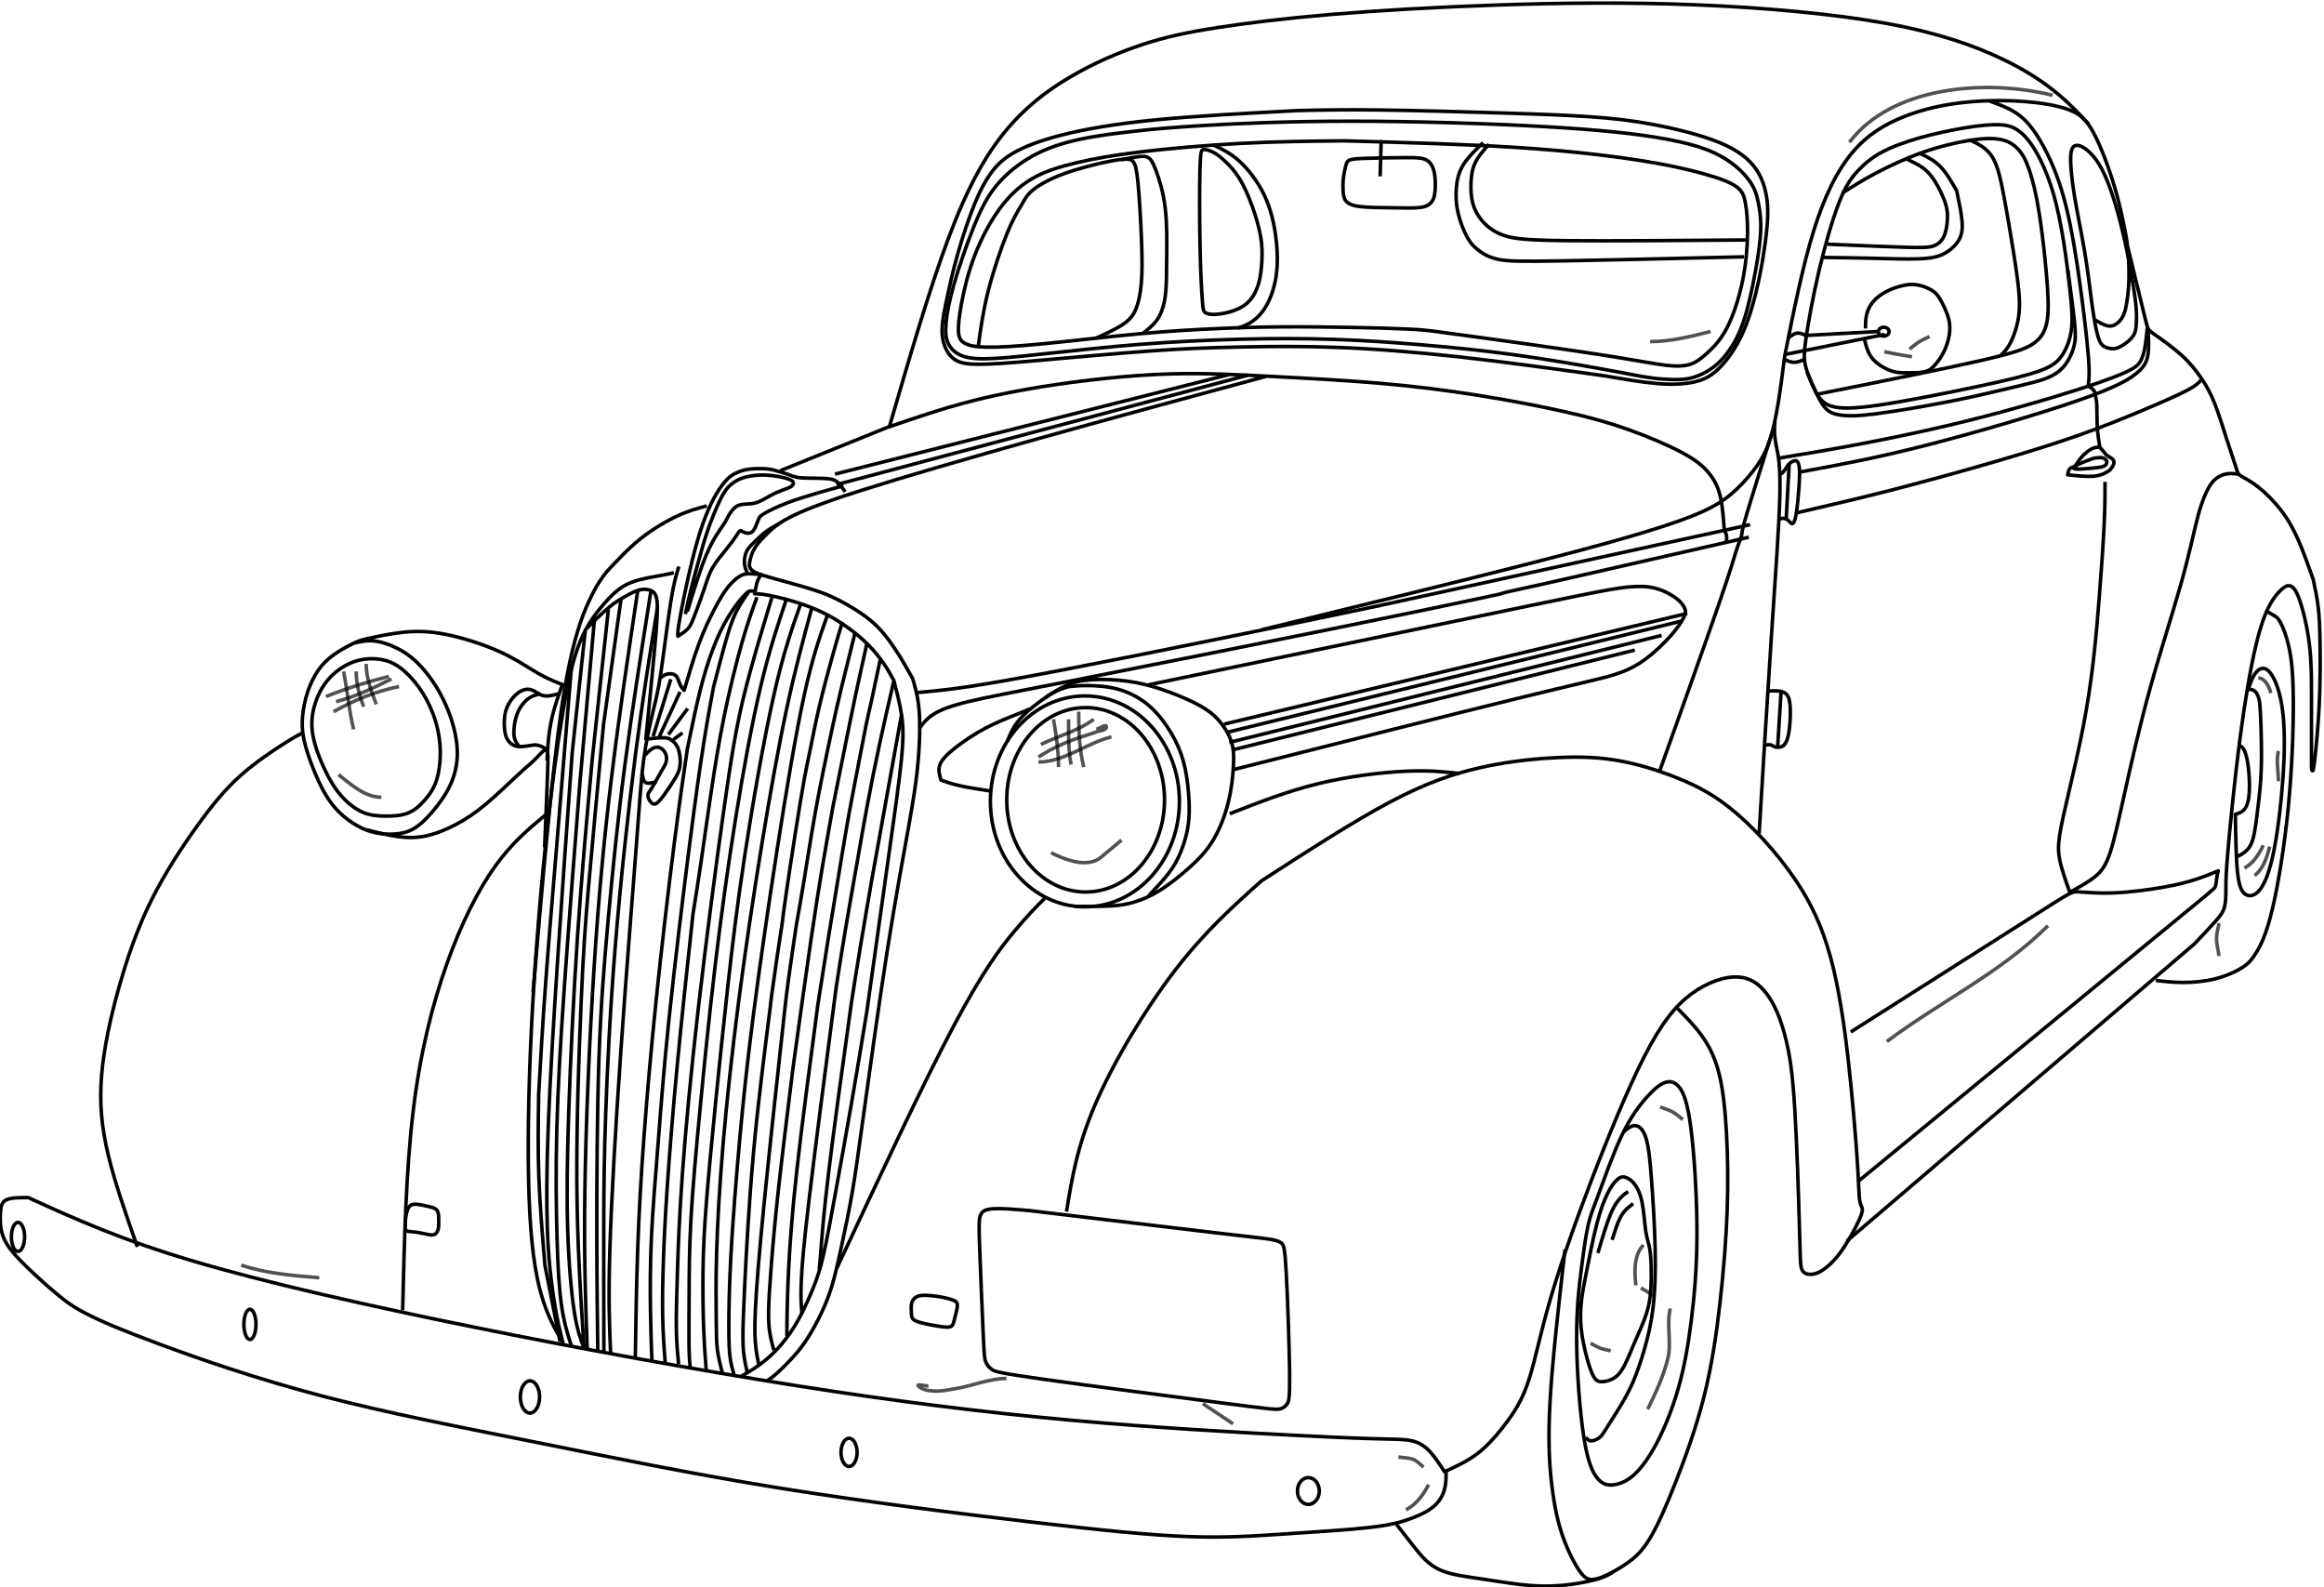 <?xml version="1.0" encoding="UTF-8"?>
<svg version="1.1" viewBox="0 0 300 204.84" xml:space="preserve" xmlns="http://www.w3.org/2000/svg"><g transform="matrix(1.333 0 0 -1.333 -759.18 633.89)" fill="none" stroke="#000" stroke-linejoin="round" stroke-miterlimit="10" stroke-width=".341"><path d="m692.12 439.09c-7.637-2.066-15.274-4.132-22.17-6.059-6.896-1.927-13.052-3.715-17.034-4.985-3.982-1.27-5.79-2.022-6.938-2.621s-1.635-1.046-2.072-1.473c-0.437-0.427-0.823-0.833-1.087-1.188-0.264-0.355-0.406-0.66-0.508-0.945-0.101-0.284-0.162-0.549-0.193-0.752-0.03-0.203-0.03-0.345 0.041-0.498 0.071-0.152 0.213-0.315 0.549-0.477 0.335-0.163 0.864-0.325 1.889-0.609 1.026-0.285 2.55-0.691 3.663-1.045 1.113-0.355 1.817-0.658 2.612-1.075 0.795-0.417 1.683-0.949 2.389-1.461 0.707-0.513 1.231-1.007 1.703-1.55 0.472-0.544 0.891-1.138 1.227-1.64 0.336-0.503 0.59-0.914 0.863-1.379 0.273-0.466 0.566-0.986 0.858-1.506 0.211-0.731 0.422-1.463 0.544-2.34 0.122-0.878 0.155-1.902 0.13-3.031-0.024-1.129-0.106-2.365-0.252-3.681-0.146-1.317-0.357-2.714-0.837-5.404-0.48-2.69-1.227-6.672-2.034-11.797-0.807-5.126-1.674-11.395-2.541-17.665-0.271-1.984-0.543-3.967-0.857-5.797-0.314-1.829-0.672-3.503-1.005-5.055-0.333-1.552-0.642-2.982-1.016-4.185-0.374-1.203-0.813-2.178-1.259-3.055-0.447-0.878-0.902-1.658-1.349-2.3-0.447-0.642-0.886-1.146-1.341-1.633-0.455-0.488-0.926-0.959-1.3-1.292-0.374-0.333-0.65-0.528-0.926-0.723"/><path d="m641.31 342.27c0.805 0.468 1.609 0.936 2.458 1.657 0.849 0.722 1.743 1.697 2.515 2.891s1.422 2.609 1.893 3.754c0.471 1.146 0.764 2.023 1.081 3.389s0.658 3.218 1.129 5.802c0.471 2.584 1.073 5.9 1.609 8.996 0.536 3.096 1.008 5.973 1.479 8.85 0.734 5.236 1.468 10.472 2.065 14.702s1.058 7.453 1.274 9.607c0.217 2.153 0.19 3.237 0.027 4.348-0.163 1.111-0.461 2.248-0.758 3.386-0.278 0.511-0.555 1.023-0.953 1.603-0.398 0.581-0.916 1.231-1.495 1.82-0.579 0.589-1.219 1.117-1.864 1.59-0.645 0.472-1.295 0.889-1.996 1.265-0.701 0.376-1.452 0.711-2.28 1.006-0.828 0.295-1.732 0.549-2.458 0.727-0.726 0.178-1.275 0.279-1.651 0.33-0.376 0.051-0.579 0.051-0.782 0.051 0.03 0.142 0.061 0.285 0.102 0.498 0.041 0.213 0.091 0.498 0.183 0.737 0.091 0.239 0.224 0.432 0.355 0.625-0.457 0.042-0.913 0.083-1.253 0.074-0.34-0.01-0.564-0.071-0.879-0.274-0.315-0.203-0.721-0.549-1.127-1.067-0.406-0.518-0.813-1.209-1.28-2.103-0.467-0.894-0.995-1.991-1.493-3.332-0.498-1.341-0.965-2.925-1.432-4.51-0.132 0.15-0.264 0.301-0.363 0.498-0.099 0.197-0.164 0.441-0.253 0.636-0.089 0.195-0.203 0.341-0.398 0.414-0.195 0.073-0.471 0.073-0.691 8e-3 -0.219-0.065-0.382-0.195-0.544-0.325"/><path d="m656.83 406.33-2.865-15.907c-0.389-2.248-0.778-4.497-1.11-6.5-0.332-2.002-0.607-3.759-0.882-5.516-0.847-6.095-1.694-12.19-2.199-16.375-0.505-4.185-0.667-6.46-0.763-7.714-0.095-1.254-0.124-1.486-0.152-1.718"/><path d="m656.07 409.53c-0.457-1.971-0.914-3.941-1.351-5.973-0.437-2.031-0.853-4.124-1.209-6.024-0.356-1.9-0.65-3.606-0.945-5.313-0.422-2.385-0.844-4.771-1.189-6.829-0.345-2.058-0.614-3.79-0.883-5.522-1.003-7.688-2.007-15.375-2.59-20.276-0.583-4.9-0.745-7.013-0.794-8.427-0.049-1.414 0.016-2.129 0.081-2.844"/><path d="m654.79 411.75c-0.345-1.635-0.691-3.271-0.899-4.205-0.208-0.934-0.279-1.168-0.518-2.351-0.239-1.184-0.645-3.317-0.94-4.845-0.294-1.529-0.477-2.453-0.686-3.611-0.208-1.158-0.442-2.55-0.675-3.941-0.468-2.828-0.936-5.657-1.326-8.077-0.39-2.421-0.703-4.434-1.015-6.446-0.773-5.824-1.547-11.647-2.031-16.006s-0.679-7.251-0.793-9.478c-0.114-2.227-0.146-3.787-0.162-4.778-0.016-0.992-0.016-1.414-0.016-1.837"/><path d="m653.48 413.24c-0.376-1.686-0.752-3.372-1.097-4.998-0.345-1.625-0.66-3.189-1.021-4.982-0.361-1.793-0.767-3.814-1.173-5.836-0.338-1.89-0.676-3.781-1.015-5.782-0.338-2.002-0.677-4.115-1.158-7.426-0.481-3.311-1.104-7.822-1.727-12.332-0.512-4.151-1.024-8.301-1.377-11.514s-0.549-5.488-0.695-7.374c-0.146-1.885-0.244-3.38-0.26-4.437-0.016-1.056 0.049-1.674 0.146-2.227 0.098-0.553 0.228-1.04 0.358-1.528"/><path d="m652.33 414.27c-0.311-1.259-0.623-2.519-0.907-3.663-0.284-1.145-0.542-2.174-0.826-3.42-0.284-1.246-0.596-2.709-0.955-4.422-0.359-1.713-0.765-3.677-1.165-5.919-0.4-2.241-0.792-4.761-1.097-6.623-0.305-1.862-0.521-3.068-0.738-4.273-0.284-1.923-0.567-3.846-0.752-5.201-0.186-1.355-0.273-2.143-0.361-2.93-0.745-6.811-1.489-13.623-1.991-18.67-0.502-5.047-0.762-8.33-0.86-10.427-0.098-2.097-0.033-3.007 0.049-3.689 0.081-0.683 0.179-1.138 0.276-1.593"/><path d="m651.11 415.33c-0.298-0.989-0.596-1.977-0.995-3.413-0.4-1.436-0.901-3.318-1.273-4.91-0.373-1.591-0.616-2.892-0.819-3.887-0.203-0.995-0.366-1.686-0.603-2.986-0.237-1.3-0.549-3.21-0.874-5.282-0.325-2.072-0.664-4.307-0.88-5.804-0.217-1.497-0.312-2.255-0.406-3.014-0.142-0.912-0.284-1.825-0.461-3.028-0.177-1.203-0.39-2.697-0.508-3.575-0.119-0.878-0.144-1.141-0.169-1.403-0.601-4.702-1.201-9.405-1.632-14.177-0.431-4.773-0.69-9.616-0.837-12.623-0.146-3.007-0.179-4.177-0.179-5.038 0-0.861 0.033-1.414 0.109-1.964 0.077-0.551 0.198-1.099 0.319-1.648"/><path d="m665.45 398.94c-1.056 0.163-2.113 0.325-2.912 0.501-0.799 0.176-1.341 0.366-1.883 0.555-0.148 0.492-0.296 0.984-0.106 1.494 0.19 0.51 0.718 1.038 1.51 1.658 0.792 0.619 1.849 1.331 2.956 1.91 1.107 0.579 2.265 1.026 2.976 1.308 0.71 0.282 0.973 0.399 1.236 0.515"/><path d="m674.66 407.02c4.22 0 7.64-3.997 7.64-8.928 0-4.931-3.42-8.928-7.64-8.928-4.22 0-7.64 3.997-7.64 8.928 0 4.931 3.421 8.928 7.64 8.928"/><path d="m674.59 408.15c5.055 0 9.153-4.572 9.153-10.211s-4.098-10.211-9.153-10.211c-5.055 0-9.153 4.572-9.153 10.211s4.098 10.211 9.153 10.211"/><path d="m667.09 403.79c0.301 0.752 0.601 1.505 1.445 2.379 0.844 0.874 2.23 1.871 3.286 2.492 1.056 0.621 1.781 0.867 2.733 0.99 0.952 0.123 2.13 0.123 3.261 0.026 1.131-0.098 2.213-0.293 3.345-0.619 1.131-0.327 2.312-0.785 3.278-1.217 0.966-0.432 1.718-0.839 2.307-1.296 0.589-0.457 1.016-0.965 1.361-1.483 0.345-0.518 0.609-1.046 0.752-1.625 0.142-0.579 0.163-1.209 0.112-2.133-0.051-0.924-0.173-2.143-0.488-3.423-0.315-1.28-0.823-2.621-1.473-3.698-0.65-1.077-1.442-1.889-2.367-2.712-0.924-0.823-1.981-1.656-2.915-2.225-0.934-0.569-1.747-0.874-2.438-1.077-0.691-0.203-1.26-0.305-2.184-0.355-0.924-0.051-2.204-0.051-3.484-0.051"/><path d="m670.69 407.9c0.114 0.098 0.228 0.195 0.358 0.284 0.13 0.089 0.276 0.171 0.475 0.276 0.199 0.106 0.451 0.236 0.717 0.339 0.266 0.104 0.545 0.181 0.825 0.258 0.53 0.05 1.061 0.1 1.844 0.094 0.783-6e-3 1.819-0.067 2.815-0.331 0.996-0.264 1.95-0.731 2.763-1.361 0.813-0.63 1.483-1.422 2.052-2.265 0.569-0.843 1.036-1.737 1.361-2.651 0.325-0.914 0.508-1.849 0.64-2.956 0.132-1.107 0.213-2.387 0.101-3.525-0.112-1.138-0.416-2.133-0.741-2.946-0.325-0.813-0.67-1.442-1.199-2.133-0.528-0.691-1.239-1.442-1.95-2.194"/><path d="m658.38 408.48c1.382 0.122 2.763 0.244 4.937 0.569 2.174 0.325 5.14 0.853 9.467 1.686 4.327 0.833 10.016 1.971 15.247 3.037 5.231 1.067 10.006 2.062 14.78 3.058l36.191 7.903"/><path d="m658.56 405.01c0.345 0.467 0.691 0.934 1.361 1.361 0.67 0.427 1.666 0.813 3.373 1.229 1.706 0.416 4.124 0.863 10.645 2.143 6.521 1.28 17.147 3.393 24.674 4.917 7.527 1.524 11.956 2.458 14.16 2.925 2.204 0.467 2.184 0.467 2.174 0.477-0.01 0.01-0.01 0.03 0.691 0.193 0.701 0.163 2.103 0.467 3.505 0.772l19.735 4.49"/><path d="m680.76 409.23c10.499 2.178 20.998 4.356 28.199 5.851 7.2 1.495 11.101 2.308 13.604 2.812 2.503 0.504 3.608 0.699 4.583 0.796 0.975 0.098 1.82 0.098 2.617-0.098 0.796-0.195 1.544-0.585 2.031-0.943 0.488-0.358 0.715-0.683 0.845-0.943 0.13-0.26 0.163-0.455-0.016-0.861-0.179-0.406-0.569-1.024-1.235-1.788-0.667-0.764-1.609-1.674-2.535-2.357-0.926-0.683-1.837-1.138-3.186-1.544-1.349-0.406-3.137-0.764-9.313-2.275s-16.74-4.177-27.305-6.843"/><path d="m688.07 405.42 44.858 10.727"/><path d="m686 463.38c3.283 0.195 8.224 0.422 14.368 0.422s13.49-0.227 18.886-0.536c5.396-0.309 8.842-0.699 11.393-1.154 2.552-0.455 4.21-0.975 5.51-1.69 1.3-0.715 2.243-1.625 2.795-2.405 0.553-0.78 0.715-1.43 0.845-2.08 0.13-0.65 0.227-1.3 0.244-2.08 0.016-0.78-0.049-1.69-0.293-3.251-0.244-1.56-0.666-3.771-1.121-5.363-0.455-1.593-0.943-2.568-1.463-3.364-0.52-0.796-1.073-1.414-1.723-1.902-0.65-0.488-1.398-0.845-2.08-1.024-0.683-0.179-1.3-0.179-1.902-0.163-0.601 0.016-1.187 0.049-1.837 0.13-0.65 0.081-1.365 0.211-2.129 0.358-0.764 0.146-1.576 0.309-3.494 0.65-1.918 0.341-4.941 0.861-7.915 1.268-2.974 0.406-5.9 0.699-8.76 0.942s-5.656 0.439-8.581 0.536c-2.925 0.098-5.981 0.098-9.15 0.016-3.169-0.081-6.452-0.244-9.573-0.488-3.12-0.244-6.079-0.569-8.468-0.829-2.389-0.26-4.21-0.455-5.607-0.536-1.398-0.081-2.373-0.049-3.104 0.195-0.731 0.244-1.219 0.699-1.479 1.235-0.26 0.536-0.293 1.154-0.211 2.031 0.081 0.878 0.276 2.015 0.748 3.673 0.471 1.658 1.219 3.836 1.902 5.542 0.683 1.706 1.3 2.942 2.227 4.063 0.926 1.121 2.162 2.129 3.527 2.877 1.365 0.747 2.861 1.235 4.535 1.593 1.674 0.358 3.527 0.585 5.266 0.78 1.739 0.195 3.364 0.358 6.647 0.553z"/><path d="m691.73 414.56c9.86 2.411 19.72 4.821 26.329 6.515 6.61 1.693 9.968 2.668 12.352 3.44 2.384 0.772 3.792 1.341 4.862 1.91 1.07 0.569 1.801 1.138 2.519 1.828 0.718 0.691 1.422 1.504 1.964 2.303 0.542 0.799 0.921 1.585 1.233 2.587 0.312 1.002 0.555 2.221 0.772 3.576 0.217 1.354 0.406 2.844 0.596 4.334 0.867 4.334 1.734 8.668 2.79 12.081 1.056 3.413 2.302 5.905 3.779 7.652 1.476 1.747 3.183 2.749 5.011 3.467 1.828 0.718 3.779 1.151 5.797 1.368s4.104 0.217 5.878 0.081c1.774-0.135 3.237-0.406 4.28-0.799 1.043-0.393 1.666-0.908 2.375-2.221 0.709-1.314 1.503-3.425 2.073-5.376 0.57-1.95 0.915-3.738 1.073-4.611 0.157-0.874 0.127-0.833 0.112-0.813l-0.015 0.021c0.526-2.15 1.051-4.299 1.385-5.678 0.334-1.38 0.476-1.989 0.588-2.324 0.112-0.335 0.193-0.396 0.782-0.813 0.589-0.416 1.686-1.188 2.519-1.94 0.833-0.752 1.402-1.483 1.889-2.194 0.488-0.711 0.894-1.402 1.31-2.448 0.416-1.046 0.843-2.448 1.219-3.616 0.376-1.168 0.701-2.103 0.863-2.621 0.163-0.518 0.163-0.62 0.467-0.813 0.305-0.193 0.914-0.477 1.646-1.046 0.731-0.569 1.585-1.422 2.265-2.306 0.68-0.884 1.188-1.798 1.676-2.915 0.488-1.117 0.955-2.438 1.422-3.759 0.187-0.874 0.374-1.747 0.488-2.732 0.114-0.985 0.155-2.083 0.175-3.667 0.02-1.585 0.02-3.657-0.081-5.729-0.101-2.072-0.304-4.144-0.426-5.221-0.122-1.077-0.163-1.158-0.203-1.179-0.041-0.02-0.081 0.021-0.101 0.122-0.021 0.102-0.021 0.264-0.021 0.467v1.016 2.458 3.474c0 1.382 0 3.047-0.203 4.713-0.203 1.666-0.609 3.332-0.955 4.307-0.345 0.975-0.63 1.26-0.894 1.341-0.264 0.081-0.508-0.041-0.833-0.325-0.325-0.284-0.731-0.731-1.158-1.524-0.427-0.792-0.874-1.93-1.361-4.002-0.488-2.072-1.016-5.079-1.504-8.797-0.488-3.718-0.934-8.147-1.158-10.707-0.224-2.56-0.224-3.251-0.224-3.921 0-0.67 0-1.321-0.142-1.828-0.142-0.508-0.427-0.874-0.934-1.442-0.508-0.569-1.239-1.341-1.971-2.113l-33.663-28.779"/><path d="m755.42 462.19c1.442 0.406 3.068 0.752 4.429 0.975 1.361 0.223 2.458 0.325 3.271 0.294 0.813-0.03 1.341-0.193 1.879-0.579 0.538-0.386 1.087-0.995 1.656-1.961 0.569-0.965 1.158-2.285 1.625-3.809 0.467-1.524 0.813-3.251 1.087-4.967 0.274-1.716 0.478-3.423 0.63-4.855s0.254-2.59 0.132-3.606c-0.122-1.016-0.467-1.889-0.904-2.54-0.437-0.65-0.965-1.077-2.204-1.524-1.239-0.447-3.189-0.914-6.115-1.534-2.925-0.62-6.826-1.392-9.396-1.768-2.57-0.376-3.809-0.356-4.612-0.112-0.803 0.244-1.168 0.711-1.544 1.412-0.376 0.701-0.762 1.635-0.955 2.387-0.193 0.752-0.193 1.32 0.03 2.844 0.223 1.524 0.67 4.002 1.259 6.501 0.589 2.499 1.321 5.018 1.961 6.643 0.64 1.625 1.188 2.357 1.808 3.017 0.619 0.66 1.31 1.249 2.285 1.778 0.975 0.528 2.235 0.995 3.677 1.402z"/><path d="m745.49 437.36c6.052 1.209 12.103 2.418 15.636 3.216 3.534 0.798 4.549 1.184 5.25 1.651 0.701 0.467 1.087 1.016 1.3 1.808 0.213 0.792 0.254 1.828 0.122 3.768-0.132 1.94-0.437 4.784-0.762 6.887-0.325 2.103-0.67 3.464-1.006 4.429-0.335 0.965-0.66 1.534-1.077 1.981-0.416 0.447-0.924 0.772-1.656 0.924-0.731 0.152-1.686 0.132-2.986-0.071-1.3-0.203-2.946-0.589-4.591-1.168-1.646-0.579-3.291-1.351-4.591-2.042-1.3-0.691-2.255-1.3-3.21-1.91"/><path d="m760.36 461.95c0.781-0.375 1.563-0.75 2.099-1.603 0.536-0.853 0.828-2.183 1.197-4.189 0.369-2.006 0.816-4.688 1.08-6.476 0.264-1.788 0.345-2.682 0.355-3.423 0.01-0.742-0.051-1.331-0.173-1.9s-0.305-1.117-0.488-1.554c-0.183-0.437-0.366-0.762-0.559-1.026-0.193-0.264-0.396-0.467-0.599-0.67"/><path d="m746.52 451.89c2.885-0.122 5.77-0.244 7.507-0.295 1.737-0.051 2.326-0.03 2.783 0.142 0.457 0.173 0.782 0.498 0.985 0.955 0.203 0.457 0.285 1.046 0.315 1.554 0.03 0.508 0.01 0.935-0.152 1.483-0.163 0.549-0.467 1.219-0.782 1.788-0.315 0.569-0.64 1.036-0.985 1.382-0.345 0.345-0.711 0.569-1.067 0.762-0.356 0.193-0.701 0.355-1.046 0.518"/><path d="m746.09 450.61c1.524-0.021 3.047-0.041 4.703-0.081 1.656-0.041 3.444-0.101 4.652-0.051 1.209 0.051 1.839 0.213 2.407 0.528 0.569 0.315 1.077 0.782 1.371 1.29 0.294 0.508 0.376 1.057 0.305 1.859-0.071 0.803-0.294 1.859-0.518 2.916-0.498 0.872-0.997 1.744-1.585 2.343-0.588 0.599-1.265 0.924-1.604 1.086l-0.339 0.163"/><path d="m708.35 443.47c-0.599 0.072-1.199 0.143-2.501 0.206-1.302 0.063-3.306 0.117-5.487 0.158-2.18 0.041-4.537 0.068-6.65 0.054-2.113-0.013-3.982-0.068-6.162-0.163-2.181-0.095-4.673-0.23-7.747-0.515-3.074-0.284-6.731-0.718-9.4-0.975-2.668-0.257-4.348-0.339-5.431-0.311-1.084 0.027-1.571 0.162-1.937 0.339-0.366 0.176-0.609 0.393-0.677 1.002-0.068 0.609 0.041 1.612 0.284 2.912 0.244 1.3 0.623 2.898 1.233 4.51s1.449 3.237 2.397 4.551c0.948 1.314 2.004 2.316 3.264 3.034 1.259 0.718 2.722 1.151 4.348 1.53 1.625 0.379 3.413 0.704 6.122 1.029 2.709 0.325 6.339 0.65 9.786 0.828 3.447 0.178 6.712 0.209 9.977 0.241 5.819-0.163 11.637-0.325 16.513-0.634 4.876-0.309 8.809-0.764 11.767-1.219 2.958-0.455 4.941-0.91 6.452-1.333 1.512-0.422 2.551-0.813 3.153-1.235 0.601-0.422 0.764-0.878 0.894-1.593 0.13-0.715 0.227-1.69 0.211-2.991-0.016-1.3-0.146-2.925-0.488-4.583-0.341-1.658-0.894-3.348-1.512-4.535-0.618-1.186-1.3-1.869-1.885-2.405-0.585-0.536-1.073-0.926-1.706-1.121-0.634-0.195-1.414-0.195-2.454-0.065-1.04 0.13-2.34 0.39-4.665 0.764-2.324 0.374-5.672 0.862-8.793 1.3-3.12 0.439-6.013 0.829-8.906 1.219z"/><path d="m738.66 452.3c-6.663-0.054-13.327-0.108-17.282-0.068-3.955 0.041-5.201 0.176-6.149 0.488-0.948 0.312-1.598 0.799-2.086 1.341-0.488 0.542-0.813 1.138-0.989 1.788-0.176 0.65-0.203 1.355-0.176 1.991 0.027 0.637 0.108 1.205 0.298 1.693s0.488 0.894 0.745 1.219c0.257 0.325 0.474 0.569 0.691 0.813"/><path d="m713.15 461.72c-0.731-0.704-1.463-1.408-1.91-2.126-0.447-0.718-0.609-1.449-0.677-2.208-0.068-0.759-0.041-1.544 0.149-2.397 0.19-0.853 0.542-1.774 0.894-2.411 0.352-0.637 0.704-0.989 1.165-1.327 0.461-0.339 1.029-0.664 1.91-0.84 0.88-0.176 2.072-0.203 6.081-0.135 4.009 0.068 10.835 0.23 17.661 0.393"/><path d="m736.69 423.07c0.032 0.195 0.065 0.39 0.041 0.561s-0.106 0.317-0.154 0.414c-0.049 0.098-0.065 0.146-0.089 0.423-0.024 0.276-0.057 0.78-0.122 1.422-0.065 0.642-0.163 1.422-0.398 2.129-0.236 0.707-0.61 1.341-1.146 1.934-0.537 0.593-1.235 1.146-2.536 1.828-1.3 0.683-3.202 1.495-5.046 2.153-1.845 0.658-3.632 1.162-6.046 1.706-2.413 0.544-5.453 1.129-8.516 1.617-3.064 0.488-6.152 0.878-9.538 1.169-3.386 0.292-7.07 0.485-10.755 0.678-3.019 0.158-6.039 0.316-9.275 0.233-3.236-0.083-6.69-0.409-10.002-0.855-3.312-0.447-6.481-1.016-9.366-1.747-2.885-0.731-5.485-1.625-8.086-2.519 1.95 6.704 3.901 13.408 5.729 18.284s3.535 7.923 5.445 10.26c1.91 2.336 4.023 3.961 6.298 5.302s4.713 2.397 6.989 3.149c2.275 0.752 4.388 1.199 7.253 1.646 2.865 0.447 6.481 0.894 11.052 1.28s10.097 0.711 16.11 0.914c6.014 0.203 12.515 0.285 19.158 0.021 6.643-0.264 13.429-0.874 18.548-1.808 5.12-0.935 8.573-2.194 11.133-3.413 2.56-1.219 4.226-2.397 5.48-3.446 1.254-1.048 2.097-1.967 2.94-2.885"/><path d="m650.53 428.61 39.86 10.605"/><path d="m651.38 427.92c-0.195 0.26-0.39 0.52-0.569 0.731-0.179 0.211-0.341 0.374-0.691 0.463-0.349 0.089-0.886 0.106-1.487 0.114-0.601 8e-3 -1.268 8e-3 -1.698 0.057-0.431 0.049-0.626 0.146-1.032 0.293-0.406 0.146-1.024 0.341-1.463 0.447-0.439 0.106-0.699 0.122-1.065 0.13-0.366 8e-3 -0.837 8e-3 -1.251-0.041-0.414-0.049-0.772-0.146-1.178-0.317-0.406-0.171-0.862-0.414-1.487-1.243-0.626-0.829-1.422-2.243-2.178-4.665-0.756-2.422-1.471-5.851-1.815-7.679-0.344-1.828-0.316-2.054-0.288-2.28 0.345 0.224 0.691 0.447 0.924 0.681s0.355 0.477 0.62 1.148c0.264 0.67 0.67 1.768 0.965 2.641 0.294 0.874 0.477 1.524 0.843 2.164 0.366 0.64 0.914 1.27 1.341 1.798 0.427 0.528 0.731 0.955 0.924 1.239 0.193 0.285 0.274 0.427 0.335 0.498 0.061 0.071 0.102 0.071 0.183 0.03 0.081-0.041 0.203-0.122 0.366-0.173 0.163-0.051 0.366-0.071 0.528-0.01 0.162 0.061 0.284 0.203 0.386 0.386 0.102 0.183 0.183 0.406 0.254 0.589 0.071 0.183 0.132 0.325 0.193 0.447 0.061 0.122 0.122 0.224 0.539 0.467 0.416 0.244 1.188 0.63 2.143 0.995 0.955 0.366 2.093 0.711 3.037 0.985 0.945 0.274 1.696 0.478 2.448 0.681"/><path d="m631.05 344.04c0.056 3.624 0.112 7.248 0.238 10.75 0.126 3.502 0.321 6.883 0.613 10.816s0.683 8.419 1.203 13.425c0.52 5.006 1.17 10.532 1.689 14.615 0.519 4.083 0.907 6.724 1.295 9.366 0.406 1.971 0.813 3.941 1.209 5.536 0.396 1.595 0.782 2.814 1.158 3.84 0.376 1.026 0.741 1.859 1.148 2.621s0.853 1.452 1.229 1.96c0.376 0.508 0.68 0.833 0.884 1.036 0.203 0.203 0.305 0.285 0.467 0.305 0.163 0.021 0.386-0.02 0.609-0.061"/><path d="m641.88 420.08c-0.101 0.244-0.203 0.488-0.244 0.762-0.041 0.274-0.02 0.579 0.041 0.853 0.061 0.274 0.163 0.518 0.345 0.762s0.447 0.488 0.731 0.762c0.284 0.274 0.589 0.579 0.965 0.853 0.376 0.274 0.823 0.518 1.27 0.762"/><path d="m650.39 429.63 38.123 9.63"/><path d="m664.26 441.99c0.228 1.674 0.457 3.348 0.95 5.309 0.493 1.961 1.252 4.21 1.861 5.686 0.609 1.476 1.07 2.181 1.395 2.736 0.325 0.555 0.515 0.962 1.124 1.449 0.609 0.488 1.639 1.057 2.966 1.544 1.327 0.488 2.953 0.894 4.036 1.124 1.084 0.23 1.625 0.284 1.991 0.284s0.555-0.054 0.718-0.284c0.163-0.23 0.298-0.637 0.433-2.032 0.136-1.395 0.271-3.779 0.339-5.58 0.068-1.801 0.068-3.02-0.014-4.036-0.081-1.016-0.244-1.828-0.488-2.465-0.244-0.637-0.569-1.097-1.241-1.56-0.672-0.463-1.691-0.929-2.711-1.395"/><path d="m685.73 459.2c-0.049-1.796-0.04-5.307 0.015-7.826 0.054-2.519 0.153-4.047 0.216-4.905 0.063-0.858 0.09-1.048 0.266-1.184 0.176-0.135 0.501-0.217 1.016-0.189 0.515 0.027 1.219 0.162 1.815 0.379 0.596 0.217 1.084 0.515 1.476 0.948 0.393 0.433 0.691 1.002 0.88 1.666 0.19 0.664 0.271 1.422 0.312 2.167 0.041 0.745 0.041 1.476-0.118 2.385-0.159 0.909-0.477 1.995-0.842 2.997-0.366 1.002-0.779 1.921-1.216 2.623-0.437 0.703-0.897 1.191-1.304 1.583s-0.758 0.691-1.124 0.894c-0.366 0.203-0.745 0.312-0.989 0.325-0.244 0.013-0.352-0.068-0.402-1.864z"/><path d="m678.13 460.08c0.589 0.114 1.177 0.228 1.621 0.284 0.443 0.057 0.741 0.057 0.985-0.092 0.244-0.149 0.433-0.447 0.731-1.232 0.298-0.785 0.704-2.059 0.894-3.603s0.163-3.359 0.149-4.781c-0.014-1.422-0.014-2.452-0.081-3.264-0.068-0.813-0.203-1.409-0.379-1.896-0.176-0.488-0.393-0.867-0.699-1.218-0.306-0.351-0.703-0.673-1.099-0.996"/><path d="m687.05 461.48c0.813-0.379 1.625-0.758 2.492-1.544 0.867-0.785 1.788-1.977 2.411-3.277 0.623-1.3 0.948-2.709 1.124-4.063 0.176-1.354 0.203-2.655 0.027-3.819-0.176-1.165-0.555-2.194-1.002-2.939-0.447-0.745-0.962-1.205-1.422-1.503-0.461-0.298-0.867-0.433-1.273-0.569"/><path d="m702.01 460.21c1.04 0.032 2.665 0.065 3.738 0.065s1.593-0.032 1.967-0.26c0.374-0.228 0.601-0.65 0.715-1.219 0.114-0.569 0.114-1.284 0.065-1.788-0.049-0.504-0.146-0.796-0.341-1.04s-0.488-0.439-1.089-0.52c-0.601-0.081-1.512-0.049-2.6-0.032-1.089 0.016-2.357 0.016-3.185 0.114-0.829 0.098-1.219 0.293-1.43 0.569-0.211 0.276-0.244 0.634-0.26 1.008-0.016 0.374-0.016 0.764 0.033 1.187s0.146 0.878 0.227 1.187c0.081 0.309 0.146 0.471 0.406 0.569 0.26 0.098 0.715 0.13 1.755 0.163z"/><path d="m703.28 461.97-0.098-3.511"/><path d="m742.77 442.86c0.26 0.195 0.52 0.39 0.796 0.422 0.276 0.032 0.569-0.098 0.862-0.227l7.119 0.39"/><path d="m742.38 440.71c0.293-0.129 0.587-0.258 0.896-0.257 0.309 4.9e-4 0.634 0.13 0.959 0.261"/><path d="m742.47 441.23 9.565 1.923"/><path d="m750.18 443.73c0 0.422 0 0.845 0.098 1.284 0.098 0.439 0.293 0.894 0.634 1.3 0.341 0.406 0.829 0.764 1.381 1.04 0.553 0.276 1.17 0.471 1.69 0.569 0.52 0.098 0.942 0.098 1.43-0.016 0.488-0.114 1.04-0.341 1.414-0.634 0.374-0.293 0.569-0.65 0.796-1.105 0.227-0.455 0.488-1.008 0.618-1.528 0.13-0.52 0.13-1.008 0.065-1.463-0.065-0.455-0.195-0.878-0.341-1.251-0.146-0.374-0.309-0.699-0.52-1.024-0.211-0.325-0.471-0.65-0.715-0.894s-0.471-0.406-0.91-0.488c-0.439-0.081-1.089-0.081-1.625-0.081s-0.959 0-1.463 0.162c-0.504 0.163-1.089 0.488-1.495 0.829-0.406 0.341-0.634 0.699-0.796 1.073-0.162 0.374-0.26 0.764-0.357 1.154"/><path d="m743.56 425.89c2.905 0.67 5.81 1.341 9.101 2.184 3.291 0.843 6.968 1.859 10.138 2.783 3.169 0.924 5.83 1.758 8.157 2.58 2.326 0.823 4.317 1.635 6.105 2.387 1.788 0.752 3.372 1.442 4.276 1.92 0.904 0.478 1.127 0.742 1.351 1.006"/><path d="m741.77 431.17c2.506 0.415 5.013 0.83 7.779 1.352 2.767 0.522 5.794 1.152 8.526 1.792 2.732 0.64 5.17 1.29 7.324 1.9 2.154 0.609 4.023 1.178 5.424 1.625 1.402 0.447 2.337 0.772 3.176 1.091s1.585 0.631 2.054 0.91c0.469 0.278 0.662 0.522 0.818 0.833 0.156 0.311 0.274 0.689 0.369 1.23 0.095 0.541 0.168 1.246 0.241 1.95"/><path d="m743.93 429.85c3.555 0.65 7.111 1.3 11.956 2.529 4.845 1.229 10.981 3.037 14.698 4.317 3.718 1.28 5.018 2.031 5.8 2.661 0.782 0.63 1.046 1.138 1.153 1.844 0.107 0.706 0.056 1.611 6e-3 2.515"/><path d="m744.54 439.48c0.406-0.955 0.813-1.91 1.158-2.56 0.345-0.65 0.63-0.995 0.975-1.219 0.345-0.223 0.752-0.325 1.341-0.386 0.589-0.061 1.361-0.081 3.179 0.152 1.818 0.234 4.683 0.721 6.928 1.158 2.245 0.437 3.87 0.823 5.16 1.127s2.245 0.528 3.027 0.731c0.782 0.203 1.392 0.386 1.92 0.66 0.528 0.274 0.975 0.64 1.341 1.138 0.366 0.498 0.65 1.127 0.802 1.717 0.152 0.589 0.173 1.137 0.052 2.361-0.121 1.223-0.382 3.122-0.644 5.02"/><path d="m770.06 460.47c-0.051-0.772 0.071-2.133 0.345-3.82s0.701-3.698 1.006-5.516 0.488-3.444 0.66-4.734c0.173-1.29 0.335-2.245 0.488-2.915 0.152-0.67 0.295-1.056 0.488-1.29 0.193-0.234 0.437-0.315 0.701-0.376 0.264-0.061 0.549-0.102 0.985 0.091 0.437 0.193 1.026 0.619 1.331 1.046 0.305 0.427 0.325 0.853 0.345 1.3 0.02 0.447 0.041 0.914-0.041 1.737-0.081 0.823-0.264 2.001-0.488 3.251-0.223 1.249-0.488 2.57-0.802 3.89-0.315 1.321-0.681 2.641-1.067 3.769-0.386 1.127-0.792 2.062-1.219 2.753-0.427 0.691-0.874 1.138-1.249 1.422-0.376 0.284-0.681 0.406-0.945 0.376-0.264-0.03-0.488-0.213-0.539-0.985z"/><path d="m772.33 444.6c0.386-0.223 0.772-0.447 1.097-0.559 0.325-0.112 0.589-0.112 0.874 0.03 0.285 0.142 0.589 0.427 0.792 0.802 0.203 0.376 0.305 0.843 0.396 1.412 0.091 0.569 0.173 1.239 0.197 2.031 0.025 0.792-7e-3 1.706-0.039 2.619"/><path d="m762.21 465.75c0.894-0.325 1.788-0.65 2.56-1.158 0.772-0.508 1.422-1.198 2.164-2.397 0.742-1.199 1.574-2.905 2.225-5.018 0.65-2.113 1.117-4.632 1.513-7.222s0.721-5.252 0.914-7.06c0.193-1.808 0.254-2.763 0.254-3.413 0-0.65-0.061-0.995-0.071-1.168-0.01-0.173 0.03-0.173 0.142-0.244 0.112-0.071 0.294-0.213 0.386-0.345 0.091-0.132 0.091-0.254 0.132-0.437 0.041-0.183 0.122-0.427 0.152-0.975 0.03-0.549 0.01-1.402 0.051-2.133s0.142-1.341 0.244-1.95c0.152-0.171 0.305-0.342 0.408-0.475 0.103-0.133 0.157-0.228 0.3-0.329 0.142-0.101 0.373-0.21 0.508-0.332 0.136-0.122 0.176-0.257 0.142-0.42-0.034-0.163-0.142-0.352-0.251-0.494-0.108-0.142-0.217-0.237-0.467-0.379-0.251-0.142-0.643-0.332-1.294-0.379-0.65-0.047-1.557 0.047-2.465 0.142 0.041 0.217 0.081 0.433 0.19 0.562 0.108 0.129 0.285 0.169 0.393 0.21 0.108 0.041 0.149 0.081 0.251 0.23 0.102 0.149 0.264 0.406 0.447 0.63 0.183 0.223 0.386 0.413 0.589 0.576s0.406 0.298 0.609 0.373c0.203 0.074 0.406 0.088 0.609 0.101"/><path d="m748.75 375.61c7.111 4.51 14.221 9.02 17.797 11.296 3.576 2.275 3.616 2.316 4.266 2.275 0.65-0.041 1.91-0.163 3.454-0.102 1.544 0.061 3.372 0.305 4.754 0.549 1.382 0.244 2.316 0.488 3.129 0.752 0.813 0.264 1.504 0.549 2.194 0.833-0.064-0.248-0.127-0.496-0.159-0.766-0.032-0.27-0.032-0.563-0.146-0.79-0.114-0.227-0.341-0.39-6.127-5.136-5.786-4.746-17.13-14.075-28.475-23.404"/><path d="m786.39 429.63c-0.424 0.04-0.848 0.079-1.212 0.026-0.364-0.053-0.669-0.198-0.939-0.383-0.27-0.185-0.506-0.41-0.807-0.929-0.301-0.519-0.667-1.331-1.052-2.774s-0.792-3.515-1.605-6.42c-0.813-2.905-2.032-6.643-3.048-10.321-1.016-3.677-1.828-7.293-2.438-10.036-0.609-2.743-1.016-4.612-1.422-5.831-0.406-1.219-0.813-1.788-1.463-2.316-0.65-0.528-1.544-1.016-2.438-1.504-0.406 1.138-0.813 2.276-0.995 3.251s-0.142 1.788 0.386 4.185c0.528 2.397 1.544 6.379 2.215 10.26 0.67 3.88 0.995 7.659 1.239 10.747 0.244 3.088 0.406 5.485 0.488 7.253 0.081 1.768 0.081 2.905 0.081 4.043"/><path d="m688.61 396.74c2.763 1.083 5.526 2.167 8.506 2.898s6.176 1.111 8.506 1.219c2.33 0.108 3.792-0.054 5.255-0.217"/><path d="m672.81 358.22c0.508 3.149 1.016 6.298 2.794 10.412 1.778 4.114 4.825 9.193 7.718 12.956 2.893 3.763 5.633 6.211 8.372 8.659 4.442 2.871 8.885 5.743 12.406 7.612 3.521 1.869 6.122 2.736 8.587 3.305 2.465 0.569 4.795 0.84 6.962 0.975 2.167 0.135 4.171 0.135 6.23-0.19 2.059-0.325 4.171-0.975 6.122-1.761 1.95-0.785 3.738-1.706 5.851-3.549 2.113-1.842 4.551-4.605 6.23-7.368 1.679-2.763 2.6-5.526 3.277-8.777 0.677-3.251 1.111-6.989 1.436-10.293 0.325-3.305 0.542-6.176 0.65-7.991 0.108-1.815 0.108-2.573 0.19-3.007 0.081-0.433 0.244-0.542 0.244-0.813 0-0.271-0.163-0.704-0.542-1.463-0.379-0.758-0.975-1.842-1.598-2.682-0.623-0.84-1.273-1.435-1.815-1.761-0.542-0.325-0.975-0.379-1.3-0.325-0.325 0.054-0.542 0.217-0.65 0.596-0.108 0.379-0.108 0.975-0.189 3.901-0.081 2.925-0.244 8.181-0.461 11.648-0.217 3.467-0.488 5.147-0.867 6.663-0.379 1.517-0.867 2.871-1.571 3.955-0.704 1.083-1.625 1.896-2.953 2.004-1.327 0.108-3.061-0.488-4.605-1.625-1.544-1.137-2.898-2.817-4.551-6.041-1.652-3.223-3.603-7.991-5.255-12.325-1.652-4.334-3.007-8.235-3.928-11.431-0.921-3.196-1.408-5.688-1.977-7.476-0.569-1.788-1.219-2.871-1.977-3.928-0.758-1.056-1.625-2.086-2.438-2.817-0.813-0.731-1.571-1.165-2.194-1.49-0.623-0.325-1.111-0.542-1.598-0.759-0.467 0.721-0.934 1.441-1.428 1.964-0.493 0.523-1.014 0.848-1.664 1.01-0.65 0.162-1.43 0.162-2.861 0.195-1.43 0.032-3.511 0.098-8.646 0.357-5.136 0.26-13.327 0.715-21.616 1.463-8.289 0.748-16.675 1.788-26.395 3.316-9.719 1.528-20.771 3.543-31.205 5.656-10.434 2.113-20.251 4.323-27.369 6.436-7.119 2.113-11.54 4.128-15.96 6.144-0.845 0-1.69 0-2.145-0.227s-0.52-0.683-0.553-1.3c-0.032-0.618-0.032-1.398 0.228-2.145 0.26-0.748 0.78-1.463 1.723-2.438 0.943-0.975 2.308-2.21 3.348-3.088 1.04-0.878 1.755-1.398 3.088-2.08 1.333-0.683 3.283-1.528 7.054-2.925 3.771-1.398 9.362-3.348 15.7-5.006 6.339-1.658 13.425-3.023 20.738-4.486 7.314-1.463 14.855-3.023 23.306-4.388 8.451-1.365 17.813-2.535 24.769-3.348 6.956-0.813 11.507-1.268 15.148-1.398 3.64-0.13 6.371 0.065 9.296 0.26 2.925 0.195 6.046 0.39 8.094 0.618 2.048 0.227 3.023 0.488 3.933 0.813 0.91 0.325 1.755 0.715 2.34 1.203s0.91 1.073 1.073 1.658c0.163 0.585 0.163 1.17 0.163 1.755"/><path d="m688.37 404.63 44.065 10.788"/><path d="m688.57 403.65 41.871 10.361"/><path d="m689.02 402.96c12.941 3.21 25.883 6.42 32.353 8.025l6.471 1.605"/><path d="m739.88 394.82c0.406 6.704 0.813 13.408 1.198 19.219 0.386 5.81 0.752 10.727 0.813 13.652 0.061 2.925-0.183 3.86-0.325 4.551-0.142 0.691-0.183 1.137-0.192 1.502-9e-3 0.364 0.013 0.647 0.035 0.929"/><path d="m621.15 379.45c0.89 10.413 1.779 20.825 2.732 27.311 0.953 6.486 1.968 9.046 2.71 10.625 0.741 1.579 1.209 2.178 1.676 2.776 1.04 1.121 2.08 2.243 3.267 3.194 1.186 0.951 2.519 1.731 3.616 2.235 1.097 0.504 1.958 0.731 2.82 0.959"/><path d="m645.09 429.96 10.727 4.34"/><path d="m650.57 352.75c4.159 8.897 8.318 17.794 11.265 23.353 2.946 5.559 4.68 7.78 5.953 9.297 1.273 1.517 2.086 2.33 2.898 3.142"/><path d="m632.66 343.73c-0.058 1.552-0.116 3.104-0.144 5.066-0.029 1.962-0.029 4.335 0.101 7.049 0.13 2.714 0.39 5.77 0.65 9.085 0.26 3.316 0.52 6.891 1.056 12.027 0.536 5.136 1.349 11.832 1.967 16.659 0.618 4.827 1.04 7.785 1.398 10.044 0.358 2.259 0.65 3.819 0.943 5.38 0.475 1.834 0.951 3.668 1.327 4.926 0.376 1.258 0.652 1.941 0.977 2.55 0.325 0.609 0.699 1.146 1.072 1.682"/><path d="m642.83 417.71c-0.455-1.251-0.91-2.503-1.463-4.445-0.552-1.942-1.203-4.575-1.723-7.127-0.52-2.551-0.91-5.022-1.276-7.484-0.366-2.462-0.707-4.916-0.991-6.851-0.285-1.934-0.512-3.348-0.74-4.762-0.546-5.041-1.091-10.082-1.527-14.667-0.435-4.585-0.761-8.713-0.972-11.85-0.211-3.137-0.309-5.282-0.374-7.249-0.065-1.967-0.098-3.754-0.062-5.344 0.036-1.59 0.139-2.982 0.243-4.374"/><path d="m628.66 344.46c-0.112 2.614-0.224 5.227-0.076 10.049 0.147 4.822 0.553 11.851 1.061 19.165 0.508 7.314 1.117 14.912 1.483 19.706 0.366 4.795 0.488 6.785 0.731 8.594 0.244 1.808 0.609 3.433 0.894 4.612 0.285 1.178 0.488 1.91 0.772 3.799 0.284 1.889 0.65 4.937 0.955 6.846 0.305 1.91 0.549 2.682 0.792 3.454"/><path d="m582.83 354.8c-1.084 3.088-2.167 6.176-2.817 8.885-0.65 2.709-0.867 5.038-0.65 7.693 0.216 2.655 0.867 5.634 1.679 8.533 0.813 2.898 1.788 5.715 3.115 8.397 1.327 2.682 3.007 5.228 4.47 7.26 1.463 2.031 2.709 3.549 4.199 4.876 1.49 1.327 3.223 2.465 4.253 3.115 1.029 0.65 1.355 0.813 1.679 0.975"/><path d="m624.44 409.08c-0.867 0.325-1.734 0.65-2.736 1.219-1.002 0.569-2.14 1.382-3.738 2.113-1.598 0.731-3.657 1.382-5.309 1.706-1.652 0.325-2.898 0.325-4.144 0.19-1.246-0.136-2.492-0.406-3.223-0.569-0.731-0.163-0.948-0.217-1.463-0.461-0.515-0.244-1.327-0.677-1.971-1.134-0.643-0.457-1.117-0.938-1.527-1.534-0.41-0.596-0.755-1.307-1.009-2.069-0.254-0.762-0.417-1.574-0.488-2.326-0.071-0.752-0.051-1.442 0.132-2.306 0.183-0.864 0.528-1.9 0.985-3.017s1.026-2.316 1.757-3.251c0.731-0.935 1.625-1.605 2.367-2.032 0.741-0.427 1.331-0.609 1.91-0.721 0.579-0.112 1.148-0.152 1.747-0.112 0.599 0.041 1.229 0.162 1.838 0.508 0.609 0.345 1.199 0.914 1.818 1.635 0.619 0.721 1.27 1.595 1.727 2.57 0.457 0.975 0.721 2.052 0.701 3.24-0.02 1.188-0.325 2.489-0.762 3.677-0.437 1.188-1.006 2.265-1.666 3.22-0.66 0.955-1.412 1.788-2.194 2.387-0.782 0.599-1.595 0.965-2.255 1.188-0.66 0.224-1.168 0.305-1.656 0.294-0.488-0.01-0.955-0.112-1.422-0.213"/><path d="m603.85 411.48c-0.884-0.305-1.778-0.894-2.448-1.636-0.67-0.741-1.117-1.635-1.392-2.55-0.274-0.914-0.376-1.849-0.183-2.946 0.193-1.097 0.681-2.357 1.179-3.393 0.498-1.036 1.005-1.849 1.615-2.529 0.609-0.681 1.321-1.229 2.022-1.534 0.701-0.305 1.392-0.366 2.143-0.376 0.752-0.01 1.564 0.03 2.225 0.284 0.66 0.254 1.168 0.721 1.635 1.249 0.467 0.528 0.894 1.117 1.168 1.991 0.274 0.874 0.396 2.031 0.335 3.149-0.061 1.117-0.305 2.194-0.67 3.179-0.366 0.985-0.853 1.879-1.412 2.651-0.559 0.772-1.188 1.422-1.798 1.869-0.609 0.447-1.199 0.691-1.93 0.803-0.731 0.112-1.605 0.091-2.489-0.213z"/><path d="m605.02 395.19c1.036-0.264 2.072-0.528 3.027-0.66 0.955-0.132 1.828-0.132 2.763 0.071 0.934 0.203 1.93 0.609 2.874 1.107 0.945 0.498 1.839 1.087 2.885 1.961 1.046 0.874 2.245 2.031 3.007 2.743s1.087 0.975 1.351 1.209c0.264 0.234 0.467 0.437 0.68 0.66 0.213 0.223 0.437 0.467 0.609 0.589 0.173 0.122 0.295 0.122 0.345-0.234 0.051-0.355 0.03-1.067-0.03-2.651-0.061-1.585-0.163-4.043-0.264-6.501"/><path d="m623.79 408.41c-0.569-0.162-1.138-0.325-1.585-0.244-0.447 0.081-0.772 0.406-1.148 0.549-0.376 0.142-0.802 0.102-1.249-0.193-0.447-0.295-0.914-0.843-1.168-1.442-0.254-0.599-0.295-1.249-0.274-1.798 0.02-0.549 0.101-0.995 0.284-1.321 0.183-0.325 0.467-0.528 0.721-0.63 0.254-0.102 0.477-0.102 0.731-0.081 0.254 0.02 0.538 0.061 0.782 0.101 0.244 0.041 0.447 0.081 0.701 0.03 0.254-0.051 0.559-0.193 0.721-0.305 0.162-0.112 0.183-0.193 0.203-0.274"/><path d="m624.03 409.39c-0.386-1.097-0.772-2.194-1.016-3.2-0.244-1.006-0.345-1.92-0.406-2.621-0.061-0.701-0.081-1.188-0.101-1.676"/><path d="m621.84 408.35c-0.345-0.081-0.691-0.162-1.026-0.376-0.335-0.213-0.66-0.559-0.894-0.935-0.234-0.376-0.376-0.782-0.467-1.148-0.091-0.366-0.132-0.691-0.152-0.965-0.02-0.274-0.02-0.498 0.01-0.691 0.03-0.193 0.091-0.355 0.173-0.508s0.183-0.294 0.234-0.366l0.051-0.071"/><path d="m669.26 358.31c6.967-0.836 13.934-1.672 17.85-2.131 3.917-0.459 4.783-0.54 5.38-0.635 0.596-0.095 0.921-0.203 1.137-0.379 0.217-0.176 0.325-0.42 0.461-2.898 0.136-2.479 0.298-7.192 0.325-9.684 0.027-2.492-0.081-2.763-0.244-2.993-0.163-0.23-0.379-0.42-0.745-0.488-0.366-0.068-0.88-0.014-5.404 0.569-4.524 0.582-13.056 1.693-17.472 2.316-4.415 0.623-4.713 0.758-4.971 0.948-0.257 0.19-0.474 0.433-0.596 0.745-0.122 0.312-0.149 0.691-0.244 2.804-0.095 2.113-0.257 5.96-0.338 8.181-0.081 2.221-0.081 2.817 0.081 3.21 0.163 0.393 0.488 0.582 1.3 0.623 0.813 0.041 2.113-0.068 2.774-0.124 0.661-0.056 0.683-0.06 0.705-0.063z"/><path d="m608.52 348.67c0.163 6.718 0.325 13.436 1.002 19.151 0.677 5.716 1.869 10.429 3.278 14.384 1.408 3.955 3.034 7.151 4.659 9.427 1.625 2.275 3.251 3.63 4.876 4.984"/><path d="m724.37 360c0.552 1.495 1.398 3.901 2.243 5.656 0.845 1.755 1.69 2.861 2.389 3.641 0.699 0.78 1.251 1.235 1.755 1.414 0.504 0.179 0.959 0.081 1.381-0.439 0.423-0.52 0.813-1.463 1.138-3.982 0.325-2.519 0.585-6.615 0.585-10.077s-0.26-6.29-0.569-8.695c-0.309-2.405-0.667-4.388-1.203-6.29s-1.251-3.722-1.999-5.184c-0.747-1.463-1.528-2.568-2.259-3.251-0.731-0.683-1.414-0.943-1.999-1.024-0.585-0.081-1.073 0.016-1.56 0.569-0.488 0.552-0.975 1.56-1.365 4.031-0.39 2.47-0.683 6.404-0.699 9.443-0.016 3.039 0.244 5.185 0.471 6.956 0.228 1.771 0.423 3.169 0.65 4.16 0.227 0.992 0.488 1.577 1.04 3.072z"/><path d="m726.71 365.91c0.39 0.325 0.78 0.65 1.17 0.634 0.39-0.016 0.78-0.374 1.04-1.187 0.26-0.813 0.39-2.08 0.536-3.998 0.146-1.918 0.309-4.486 0.358-6.729 0.049-2.243-0.016-4.16-0.211-5.77-0.195-1.609-0.52-2.909-0.878-4.128-0.357-1.219-0.747-2.357-1.203-3.348s-0.975-1.837-1.43-2.568c-0.455-0.731-0.845-1.349-1.105-1.755-0.26-0.406-0.39-0.601-0.618-0.764-0.228-0.162-0.553-0.293-0.78-0.276-0.228 0.016-0.358 0.179-0.488 0.341"/><path d="m723.2 352.57c0.26 1.317 0.618 3.137 0.975 4.502 0.357 1.365 0.715 2.276 1.04 2.925 0.325 0.65 0.618 1.04 0.878 1.284 0.26 0.244 0.488 0.341 0.78 0.276 0.293-0.065 0.65-0.293 0.959-0.699 0.309-0.406 0.569-0.991 0.731-1.837 0.162-0.845 0.227-1.95 0.341-2.698 0.114-0.748 0.276-1.138 0.374-1.658 0.098-0.52 0.13-1.17 0.146-1.853 0.016-0.683 0.016-1.398-0.032-2.129-0.049-0.731-0.146-1.479-0.423-2.34-0.276-0.861-0.731-1.837-1.105-2.698-0.374-0.862-0.666-1.609-0.959-2.194s-0.585-1.008-0.975-1.284c-0.39-0.276-0.878-0.406-1.235-0.422-0.358-0.016-0.585 0.081-0.813 0.455-0.228 0.374-0.455 1.024-0.683 1.869-0.228 0.845-0.455 1.885-0.553 2.844-0.098 0.959-0.065 1.837 0.032 2.682 0.098 0.845 0.26 1.658 0.52 2.974z"/><path d="m725.64 355.48c0.26 0.813 0.52 1.625 0.796 2.162 0.276 0.536 0.569 0.796 0.78 0.975 0.211 0.179 0.341 0.276 0.471 0.374"/><path d="m724.27 354.21c0.422 1.43 0.845 2.86 1.235 3.787 0.39 0.926 0.748 1.349 1.024 1.625 0.276 0.276 0.471 0.406 0.667 0.536"/><path d="m721.08 354.53c-0.609-5.363-1.219-10.727-1.442-14.627-0.224-3.901-0.061-6.339 0.183-8.309 0.244-1.971 0.569-3.474 1.056-4.856 0.488-1.382 1.138-2.641 1.625-3.332 0.488-0.691 0.813-0.813 1.178-0.813 0.366 0 0.772 0.122 1.382 0.406 0.609 0.284 1.422 0.731 2.153 1.259 0.731 0.528 1.382 1.138 2.113 2.357 0.731 1.219 1.544 3.047 2.479 5.424 0.934 2.377 1.991 5.302 2.743 8.289 0.752 2.986 1.198 6.034 1.544 9.081 0.345 3.047 0.589 6.095 0.691 8.858 0.102 2.763 0.061 5.242-0.061 7.476-0.122 2.235-0.325 4.226-0.711 5.79-0.386 1.564-0.955 2.702-1.686 3.718-0.731 1.016-1.625 1.91-2.519 2.804"/><path d="m704.75 327.95c0.569-0.731 1.137-1.463 1.768-2.255 0.63-0.792 1.32-1.646 2.417-2.153 1.097-0.508 2.6-0.67 4.368-0.935 1.768-0.264 3.799-0.63 5.729-0.65 1.93-0.021 3.759 0.305 4.856 0.589 1.097 0.284 1.463 0.528 1.828 0.772"/><path d="m778.3 380.6c0.845-0.098 1.69-0.195 2.665-0.195 0.975 0 2.08 0.098 3.104 0.358 1.024 0.26 1.967 0.683 2.6 1.089 0.634 0.406 0.959 0.796 1.382 1.495 0.422 0.699 0.943 1.706 1.512 4.079 0.569 2.373 1.186 6.111 1.56 9.931 0.374 3.819 0.504 7.72 0.488 10.369-0.016 2.649-0.179 4.047-0.423 5.152-0.244 1.105-0.569 1.918-0.813 2.373-0.244 0.455-0.406 0.552-0.601 0.666s-0.422 0.244-0.65 0.374"/><path d="m786.39 403.32c0.13-0.032 0.26-0.065 0.406-0.309 0.146-0.244 0.309-0.699 0.423-1.479 0.114-0.78 0.179-1.885 0.13-2.698-0.049-0.813-0.211-1.333-0.455-1.641-0.244-0.309-0.569-0.406-0.894-0.504 0.032-2.145 0.065-4.291 0.211-5.64 0.146-1.349 0.406-1.902 0.796-2.129 0.39-0.228 0.91-0.13 1.398 0.504 0.488 0.634 0.943 1.804 1.333 3.771 0.39 1.967 0.715 4.729 0.878 7.102 0.163 2.373 0.163 4.356 0.016 5.884-0.146 1.528-0.439 2.6-0.764 3.348-0.325 0.748-0.683 1.17-1.024 1.268-0.341 0.098-0.666-0.13-0.91-0.455-0.244-0.325-0.406-0.747-0.504-1.024-0.098-0.276-0.13-0.406-0.162-0.536 0.195 0 0.39 0 0.569-0.13s0.341-0.39 0.439-0.764c0.098-0.374 0.13-0.862 0.163-1.593 0.032-0.731 0.065-1.706 0.081-2.779 0.016-1.073 0.016-2.243-0.065-3.478-0.081-1.235-0.244-2.535-0.39-3.657-0.146-1.121-0.276-2.064-0.585-2.666-0.309-0.601-0.796-0.861-1.284-1.121"/><path d="m636.09 416.32c0.63 2.072 1.259 4.144 1.879 5.587 0.62 1.442 1.229 2.255 1.554 2.732 0.325 0.478 0.366 0.62 0.518 0.894 0.152 0.274 0.416 0.681 0.711 0.904 0.294 0.224 0.619 0.264 0.965 0.284 0.345 0.02 0.711 0.02 1.138 0.173 0.427 0.152 0.914 0.457 1.331 0.681 0.416 0.224 0.762 0.366 1.087 0.488 0.325 0.122 0.63 0.224 0.823 0.335 0.193 0.112 0.274 0.234 0.264 0.366-0.01 0.132-0.112 0.274-0.589 0.427s-1.331 0.315-2.103 0.345c-0.772 0.03-1.463-0.071-1.961-0.203-0.498-0.132-0.802-0.294-1.087-0.488-0.285-0.193-0.549-0.416-0.803-0.762-0.254-0.345-0.498-0.813-0.802-1.493-0.305-0.68-0.67-1.574-0.996-2.539-0.325-0.965-0.609-2.001-0.894-3.037-0.284-1.036-0.569-2.072-0.772-2.895-0.203-0.823-0.325-1.432-0.447-2.042"/><path d="m644.27 417.65c-1.008-3.316-2.015-6.631-2.747-9.67-0.731-3.039-1.186-5.802-1.902-10.873-0.715-5.071-1.69-12.45-2.438-18.935-0.747-6.485-1.268-12.076-1.576-16.35-0.309-4.274-0.406-7.232-0.481-9.574-0.074-2.342-0.125-4.067-0.101-5.433s0.121-2.374 0.218-3.382"/><path d="m645.73 417.65c-0.845-2.503-1.69-5.006-2.535-8.565-0.845-3.559-1.69-8.175-2.438-12.84-0.748-4.664-1.398-9.378-1.967-14.156-0.569-4.778-1.056-9.622-1.463-13.864-0.406-4.242-0.731-7.883-0.894-10.824-0.163-2.942-0.163-5.185-0.172-7.181-9e-3 -1.996-0.027-3.746-0.011-4.897 0.016-1.151 0.066-1.705 0.116-2.258"/><path d="m647.1 417.16c-0.845-2.373-1.69-4.746-2.649-9.004-0.959-4.258-2.031-10.402-2.795-15.408-0.764-5.006-1.219-8.874-1.642-12.677-0.422-3.803-0.813-7.541-1.17-11.117-0.357-3.576-0.683-6.989-0.894-9.654-0.211-2.665-0.309-4.583-0.341-6.615-0.033-2.032 0-4.177 0.065-5.867 0.065-1.69 0.163-2.925 0.26-4.161"/><path d="m648.17 416.77c-0.813-2.99-1.625-5.981-2.438-9.752-0.813-3.771-1.625-8.321-2.422-13.197-0.796-4.876-1.577-10.077-2.227-15.066-0.65-4.99-1.17-9.768-1.528-13.961-0.358-4.193-0.553-7.801-0.634-10.645-0.081-2.844-0.049-4.925-0.033-6.355 0.016-1.43 0.016-2.21 0.114-2.974 0.098-0.764 0.293-1.512 0.488-2.259"/><path d="m649.63 415.9c-0.715-2.015-1.43-4.031-2.243-7.769-0.813-3.738-1.723-9.199-2.584-14.741-0.861-5.542-1.674-11.166-2.275-15.798-0.601-4.632-0.992-8.273-1.349-12.173-0.357-3.901-0.683-8.061-0.861-11.279s-0.211-5.493-0.211-7.037c0-1.544 0.033-2.357 0.125-3.028 0.093-0.672 0.245-1.202 0.398-1.733"/><path d="m631.97 402.41c0.26 0.26 0.52 0.52 0.764 0.658s0.471 0.154 0.683 0.073c0.211-0.081 0.406-0.26 0.528-0.504 0.122-0.244 0.171-0.552 0.106-0.837-0.065-0.285-0.244-0.544-0.512-1.008-0.268-0.463-0.626-1.13-0.853-1.504-0.227-0.374-0.325-0.455-0.374-0.569-0.049-0.114-0.049-0.26-0.016-0.39 0.032-0.13 0.098-0.244 0.179-0.357 0.081-0.114 0.179-0.227 0.309-0.276 0.13-0.049 0.293-0.033 0.593 0.293 0.301 0.325 0.74 0.959 1.065 1.446 0.325 0.488 0.536 0.829 0.691 1.154 0.155 0.325 0.252 0.634 0.268 1.073 0.016 0.439-0.049 1.008-0.211 1.414-0.163 0.406-0.423 0.65-0.642 0.805-0.219 0.155-0.398 0.219-0.805 0.219-0.406 0-1.04-0.065-1.674-0.13 0.323 3.234 0.646 6.468 0.856 8.768s0.308 3.665 0.243 4.461c-0.065 0.796-0.293 1.024-0.601 1.154-0.309 0.13-0.699 0.162-1.105 0.065-0.406-0.098-0.829-0.325-1.3-0.585-0.471-0.26-0.992-0.552-1.658-1.105-0.666-0.553-1.479-1.365-2.292-2.178l-1.268-11.86c-0.994-13.744-1.988-27.489-2.323-36.21s-0.01-12.418 0.295-14.917c0.305-2.499 0.589-3.799 0.775-4.612 0.186-0.813 0.273-1.139 0.361-1.464-0.77 1.338-1.541 2.675-2.129 4.766-0.589 2.091-0.995 4.935-1.157 9.283-0.163 4.348-0.081 10.198 0.223 16.374 0.305 6.176 0.833 12.677 1.382 17.98s1.117 9.406 1.646 12.555c0.528 3.149 1.016 5.343 1.706 7.009 0.691 1.666 1.585 2.804 2.296 3.616 0.711 0.813 1.239 1.3 1.788 1.646 0.549 0.345 1.117 0.549 1.768 0.711 0.65 0.163 1.382 0.285 1.93 0.386 0.549 0.101 0.914 0.183 1.28 0.264"/><path d="m633.11 399.85c-0.406-0.108-0.813-0.217-1.043-0.095-0.23 0.122-0.284 0.474-0.339 0.826"/><path d="m632.78 404.24 1.706 5.526"/><path d="m633.35 404.16 2.032 4.388"/><path d="m634.25 404.41 1.869 2.519"/><path d="m634.73 403.92 0.894 0.65"/><path d="m633.21 416.8c-0.706-4.33-1.411-8.659-2.138-14.286-0.727-5.626-1.474-12.55-1.978-18.808-0.504-6.257-0.764-11.848-0.91-16.009-0.146-4.16-0.179-6.891-0.189-10.501-0.011-3.61 9.8e-4 -8.099 0.012-12.588"/><path d="m632.55 418.24c-0.91-5.753-1.82-11.507-2.519-16.854-0.699-5.347-1.187-10.288-1.593-14.741-0.406-4.453-0.731-8.419-0.91-13.669s-0.211-11.783-0.206-16.701c6e-3 -4.918 0.05-8.22 0.094-11.523"/><path d="m631.29 418.36c-0.895-5.983-1.789-11.966-2.513-17.867-0.724-5.901-1.276-11.719-1.725-18.734-0.45-7.015-0.795-15.225-0.887-21.59-0.092-6.365 0.071-10.883 0.233-15.401"/><path d="m629.66 417.48-1.69-12.126c-0.553-5.856-1.105-11.711-1.455-15.753-0.35-4.041-0.496-6.268-0.699-10.875-0.203-4.608-0.463-11.596-0.428-17.614 0.036-6.018 0.367-11.065 0.698-16.112-0.331 0.854-0.662 1.708-0.95 3.557-0.287 1.849-0.531 4.693-0.633 7.862-0.101 3.169-0.061 6.663 0.102 11.499 0.163 4.835 0.447 11.011 0.848 16.935 0.401 5.924 0.919 11.596 1.437 17.269l1.553 14.404"/><path d="m627.08 415.4-1.4-15.715c-0.548-6.972-1.097-13.945-1.493-19.605-0.396-5.66-0.64-10.008-0.741-13.949-0.102-3.941-0.061-7.476 0.02-10.341 0.081-2.865 0.203-5.059 0.446-6.721 0.243-1.662 0.607-2.792 0.97-3.922"/><path d="m624.86 410.9c-0.467-5.689-0.934-11.377-1.371-16.639-0.437-5.262-0.843-10.097-1.138-14.14-0.294-4.043-0.477-7.293-0.66-10.544-0.041-2.641-0.081-5.282 0.02-8.045 0.102-2.763 0.345-5.648 0.589-8.533l1.463-7.375"/><path d="m770.48 430.13c0.312-0.048 1.097 0.02 1.659 0.075 0.562 0.054 0.901 0.095 1.104 0.183 0.203 0.088 0.271 0.223 0.298 0.332 0.027 0.108 0.014 0.189-0.054 0.271-0.068 0.081-0.19 0.162-0.332 0.203-0.142 0.041-0.305 0.041-0.461 0.027-0.156-0.013-0.305-0.041-0.379-0.054-0.075-0.014-0.075-0.014-0.366-0.122-0.291-0.108-0.874-0.325-1.246-0.515-0.372-0.19-0.535-0.352-0.223-0.4z"/><path d="m751.95 443.85c0.286 0 0.518-0.191 0.518-0.427 0-0.236-0.232-0.427-0.518-0.427-0.286 0-0.518 0.191-0.518 0.427 0 0.235 0.232 0.427 0.518 0.427"/><path d="m730.22 400.79c2.221 6.217 4.442 12.433 5.689 16.043 1.246 3.609 1.517 4.612 1.727 5.282 0.21 0.67 0.359 1.009 0.447 1.246 0.088 0.237 0.115 0.373 0.136 0.555 0.02 0.183 0.034 0.413 0.521 2.052 0.488 1.639 1.449 4.686 2.411 7.734"/><path d="m741.96 429.6c0.146 0.13 0.293 0.26 0.414 0.431 0.122 0.171 0.219 0.382 0.382 0.553 0.163 0.171 0.39 0.301 0.544 0.341 0.155 0.041 0.236-8e-3 0.309-0.122 0.073-0.114 0.138-0.293 0.171-0.609 0.032-0.317 0.032-0.772-0.024-1.633-0.057-0.862-0.171-2.129-0.293-2.836-0.122-0.707-0.252-0.853-0.349-0.886-0.098-0.032-0.163 0.049-0.268 0.163-0.106 0.114-0.252 0.26-0.414 0.317-0.163 0.057-0.341 0.024-0.52-8e-3"/><path d="m742.79 430.58-0.293-5.412"/><path d="m740.84 408.63c0.455 0.016 0.91 0.033 1.252-0.065s0.569-0.309 0.691-0.74c0.122-0.431 0.138-1.081 0.114-1.723-0.024-0.642-0.089-1.276-0.179-1.715-0.089-0.439-0.203-0.683-0.317-0.853-0.114-0.171-0.227-0.268-0.406-0.317-0.179-0.049-0.423-0.049-0.585 0-0.163 0.049-0.244 0.146-0.374 0.187-0.13 0.041-0.309 0.024-0.488 8e-3"/><path d="m742.01 408.63-0.341-5.51"/><path d="m660.93 445.18c-0.122-0.803-0.244-1.605-0.118-2.393 0.126-0.788 0.5-1.561 1.077-1.997 0.577-0.435 1.357-0.533 2.56-0.525 1.203 8e-3 2.828 0.122 5.802 0.382 2.974 0.26 7.297 0.666 10.735 0.91 3.438 0.244 5.989 0.325 8.809 0.382 2.82 0.057 5.908 0.089 9.426-0.049 3.519-0.138 7.468-0.447 11.832-0.934 4.364-0.488 9.142-1.154 13.921-1.82 1.788-0.309 3.575-0.618 5.046-0.739 1.471-0.122 2.625-0.057 3.551 0.146 0.926 0.203 1.625 0.544 2.413 1.317 0.788 0.772 1.666 1.975 2.349 3.519 0.683 1.544 1.17 3.429 1.495 4.933 0.325 1.503 0.488 2.625 0.65 3.746 0.146 1.17 0.293 2.34 0.219 3.543-0.073 1.203-0.365 2.438-1.064 3.486-0.699 1.048-1.804 1.91-3.576 2.641-1.772 0.731-4.21 1.333-6.355 1.739-2.145 0.406-3.998 0.618-6.274 0.772-2.275 0.154-4.973 0.252-8.663 0.366-3.689 0.114-8.37 0.244-11.791 0.284-3.421 0.041-5.583-8e-3 -7.745-0.057-4.973-0.26-9.947-0.52-13.888-0.91-3.941-0.39-6.851-0.91-9.045-1.471s-3.673-1.162-4.705-1.771c-1.032-0.609-1.617-1.227-2.145-1.967-0.528-0.739-1-1.601-1.542-2.936-0.542-1.335-1.154-3.143-1.634-4.842s-0.826-3.287-1.028-4.227c-0.202-0.941-0.259-1.234-0.316-1.527z"/><path d="m657.81 349.33c-0.061-0.254-0.041-0.559-0.03-0.813 0.01-0.254 0.01-0.457 0.102-0.619 0.091-0.163 0.274-0.284 0.792-0.427 0.518-0.142 1.371-0.305 1.95-0.386 0.579-0.081 0.884-0.081 1.056 0.051 0.173 0.132 0.213 0.396 0.305 0.772 0.091 0.376 0.234 0.864 0.254 1.168 0.02 0.305-0.081 0.427-0.366 0.549-0.285 0.122-0.752 0.244-1.28 0.335-0.528 0.091-1.117 0.152-1.534 0.152-0.416 0-0.66-0.061-0.853-0.193-0.193-0.132-0.335-0.335-0.396-0.589z"/><path d="m609.19 358.74c0.203 0.213 0.508 0.213 0.833 0.173 0.325-0.041 0.67-0.122 0.965-0.193 0.295-0.071 0.539-0.132 0.701-0.234 0.163-0.101 0.244-0.244 0.285-0.467 0.041-0.224 0.041-0.528 0.041-0.803 0-0.274 0-0.518-0.061-0.731-0.061-0.213-0.183-0.396-0.345-0.477-0.163-0.081-0.366-0.061-0.67 0-0.305 0.061-0.711 0.162-1.067 0.213-0.355 0.051-0.66 0.051-0.843 0.091-0.183 0.041-0.244 0.122-0.264 0.355-0.02 0.234 0 0.62 0.061 1.026 0.061 0.406 0.163 0.833 0.366 1.046z"/><path d="m696.23 332.46c0.584 0 1.058-0.58 1.058-1.296s-0.474-1.296-1.058-1.296c-0.584 0-1.058 0.58-1.058 1.296s0.474 1.296 1.058 1.296"/><path d="m620.85 341.83c0.515 0 0.932-0.698 0.932-1.56 0-0.862-0.417-1.56-0.932-1.56s-0.932 0.699-0.932 1.56c0 0.862 0.417 1.56 0.932 1.56"/><path d="m651.75 336.27c0.431 0 0.78-0.611 0.78-1.365 0-0.754-0.349-1.365-0.78-1.365-0.431 0-0.78 0.611-0.78 1.365 0 0.754 0.349 1.365 0.78 1.365"/><path d="m593.73 348.76c0.323 0 0.585-0.655 0.585-1.463 0-0.808-0.262-1.463-0.585-1.463-0.323 0-0.585 0.655-0.585 1.463 0 0.808 0.262 1.463 0.585 1.463"/><path d="m571.27 357.17c0.354 0 0.641-0.628 0.641-1.403 0-0.775-0.287-1.403-0.641-1.403-0.354 0-0.641 0.628-0.641 1.403 0 0.775 0.287 1.403 0.641 1.403"/><path d="m670.33 403.45c1.691 0.845 3.607 1.304 5.12 2.438" stroke-opacity=".68"/><path d="m670.09 402.23c1.27 0.847 2.696 1.468 4.144 1.95 0.488 0.163 0.986 0.297 1.463 0.488 0.337 0.135 0.975 0.124 0.975 0.488 0 0.335-0.65-0.163-0.975-0.244" stroke-opacity=".68"/><path d="m670.09 401.75c2.493 0 4.652 1.833 7.07 2.438" stroke-opacity=".68"/><path d="m671.55 405.89c0.255-1.532 0.488-3.08 0.488-4.632" stroke-opacity=".68"/><path d="m673.01 405.89c0-1.465-0.044-2.952 0.244-4.388" stroke-opacity=".68"/><path d="m673.99 406.62c0-1.795 0.052-3.622 0.488-5.363" stroke-opacity=".68"/><path d="m601.09 408.09c1.981 0.792 4.026 1.433 6.095 1.95" stroke-opacity=".68"/><path d="m602.07 407.6c1.874 0.469 3.636 1.33 5.363 2.194" stroke-opacity=".68"/><path d="m601.83 406.62c1.965 1.123 4.119 1.994 6.339 2.438" stroke-opacity=".68"/><path d="m602.8 410.52c0.372-1.86 0.515-3.767 0.975-5.607" stroke-opacity=".68"/><path d="m604.02 410.52c0-1.164 0.299-2.333 0.731-3.413" stroke-opacity=".68"/><path d="m604.99 411.25c0-1.34 0.477-2.656 0.975-3.901" stroke-opacity=".68"/><path d="m784.42 386.14c-0.081-0.488-0.244-0.968-0.244-1.463 0-0.575 0.163-1.138 0.244-1.706" stroke-opacity=".68"/><path d="m752 441.48c0.406-0.081 0.811-0.17 1.219-0.244 0.486-0.088 0.975-0.163 1.463-0.244" stroke-opacity=".68"/><path d="m756.39 442.95c-0.325-0.163-0.667-0.295-0.975-0.488-0.344-0.215-0.65-0.488-0.975-0.731" stroke-opacity=".68"/><path d="m731.28 348.84c-0.395-1.579 0.151-3.297-0.244-4.876-0.424-1.698-1.167-3.31-1.95-4.876" stroke-opacity=".68"/><path d="m730.3 368.35c0.406-0.163 0.836-0.275 1.219-0.488 0.355-0.197 0.65-0.488 0.975-0.731" stroke-opacity=".68"/><path d="m707.87 331.78c-0.489-0.978-1.216-1.949-2.194-2.438" stroke-opacity=".68"/><path d="m707.39 333.48c-0.325 0.244-0.598 0.58-0.975 0.731-0.459 0.184-0.975 0.163-1.463 0.244" stroke-opacity=".68"/><path d="m671.31 392.97c1.327-0.663 3.033-1.333 4.388-0.731 0.371 0.165 0.658 0.478 0.975 0.731 0.496 0.396 0.975 0.813 1.463 1.219" stroke-opacity=".68"/><path d="m602.31 400.53c1.221-0.976 2.581-2.194 4.144-2.194" stroke-opacity=".68"/><path d="m767.85 385.9c-4.529-4.529-10.479-7.372-15.603-11.214" stroke-opacity=".68"/><path d="m729.33 442.46c1.977 0 3.933 0.496 5.851 0.975" stroke-opacity=".68"/><path d="m748.63 461.76c4.037 5.383 13.138 6.183 19.666 4.551" stroke-opacity=".68"/><path d="m786.88 391.49c0.852 0.426 1.403 1.343 1.828 2.194" stroke-opacity=".68"/><path d="m787.86 390.76c0.843 0.632 1.207 1.781 1.463 2.804" stroke-opacity=".68"/><path d="m788.22 409.89c0.635 0 1.065-0.847 1.219-1.463" stroke-opacity=".68"/><path d="m790.17 402.82c-0.236-0.946 0-1.95 0-2.925" stroke-opacity=".68"/><path d="m723.56 345.47c0.325-0.163 0.635-0.36 0.975-0.488 0.314-0.118 0.65-0.163 0.975-0.244" stroke-opacity=".68"/><path d="m728.68 354.98c-0.935-0.935-0.895-2.588-0.731-3.901" stroke-opacity=".68"/><path d="m728.43 350.83c0.406-0.244 0.813-0.488 1.219-0.731" stroke-opacity=".68"/><path d="m659.44 341.33c-0.325 0-1.205 0.23-0.975 0 0.363-0.363 0.95-0.453 1.463-0.488 0.734-0.049 1.468 0.123 2.194 0.244 1.635 0.272 3.219 0.975 4.876 0.975" stroke-opacity=".68"/><path d="m686.01 339.62c0.488-0.325 0.975-0.65 1.463-0.975 0.488-0.325 0.975-0.65 1.463-0.975" stroke-opacity=".68"/><path d="m592.89 353.03c2.421-0.807 5.015-1.007 7.558-1.219" stroke-opacity=".68"/></g></svg>
